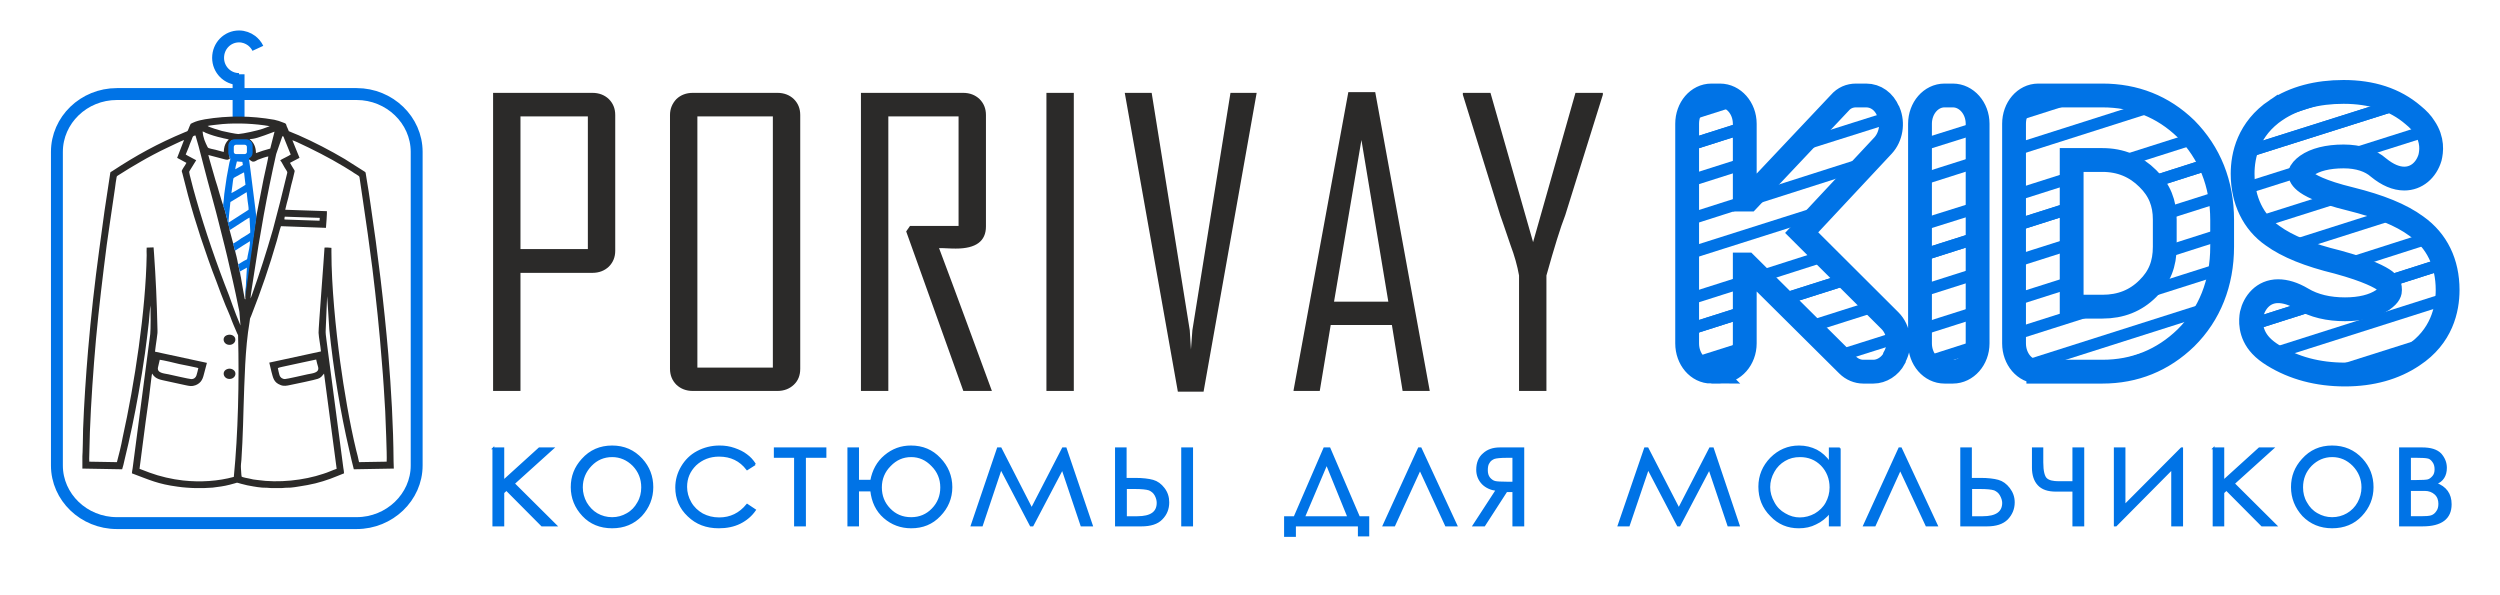 <?xml version="1.0" encoding="UTF-8"?> <!-- Creator: CorelDRAW X7 --> <svg xmlns="http://www.w3.org/2000/svg" xmlns:xlink="http://www.w3.org/1999/xlink" xml:space="preserve" width="105mm" height="25mm" style="shape-rendering:geometricPrecision; text-rendering:geometricPrecision; image-rendering:optimizeQuality; fill-rule:evenodd; clip-rule:evenodd" viewBox="0 0 10500 2500"> <defs> <style type="text/css"> <![CDATA[ .str2 {stroke:#0073E6;stroke-width:100} .str0 {stroke:#0073E6;stroke-width:50} .str1 {stroke:#0073E6;stroke-width:7.62} .fil0 {fill:none} .fil5 {fill:none;fill-rule:nonzero} .fil1 {fill:#2B2A29} .fil2 {fill:#0073E6} .fil3 {fill:#2B2A29;fill-rule:nonzero} .fil4 {fill:#0073E6;fill-rule:nonzero} ]]> </style> </defs> <g id="Слой_x0020_1">  <g id="_2797362524624"> <path class="fil0 str0" d="M491 2197l1007 0c138,0 252,-109 252,-242l0 -1317c0,-134 -114,-243 -252,-243l-1007 0c-139,0 -252,109 -252,243l0 1317c0,133 113,242 252,242z"></path> <path class="fil1" d="M960 1406c-34,5 -23,47 9,42 11,-2 22,-12 19,-26 -2,-10 -14,-18 -28,-16z"></path> <path class="fil1" d="M958 1549c-32,8 -19,48 12,42 11,-2 22,-13 18,-27 -3,-10 -16,-18 -30,-15z"></path> <line class="fil0 str0" x1="1002" y1="497" x2="1002" y2="312"></line> <path class="fil0 str0" d="M1004 332c-49,0 -88,-40 -88,-89 0,-50 39,-90 88,-90 20,0 38,7 53,18 11,9 20,19 26,32"></path> <path class="fil1" d="M1167 1546c4,-3 33,-8 40,-10 11,-2 114,-25 121,-26 2,10 5,21 8,31 7,26 -26,27 -44,31 -13,3 -88,20 -95,20 -12,0 -20,-7 -23,-16 -2,-8 -6,-22 -7,-30zm-121 -928c-4,-11 3,-30 -5,-30l-69 2 -9 35 0 22 2 21c-2,-1 -7,3 -10,3 -4,0 -9,-1 -12,-2l-68 -18c1,7 28,98 30,106 6,18 11,35 16,53 8,28 14,47 24,75l20 79c-1,0 -1,1 -1,1l15 56 15 59 18 86c6,34 15,88 16,90l3 1c-7,-32 37,-285 45,-346l25 -128c4,-21 8,-42 13,-63 3,-15 12,-52 13,-63 -8,1 -35,10 -44,14 -6,3 -13,9 -21,8 -7,-1 -23,-15 -25,-19 6,-14 8,-29 9,-42zm2 -34c18,14 27,34 27,59l29 -10c10,-3 21,-6 31,-9l18 -71c-69,26 -85,31 -105,31zm-87 2l0 0c-3,3 -6,6 -9,10 -8,11 -12,26 -12,42 -4,0 -30,-8 -35,-9 -6,-1 -12,-3 -18,-4 -9,-3 -12,-2 -15,-7 -10,-20 -19,-39 -21,-66 4,1 10,4 13,6 22,9 45,16 68,21 9,3 21,4 29,7l0 0zm-128 960c-1,7 -6,24 -8,31 -3,9 -11,16 -23,15 -7,0 -81,-17 -95,-20 -19,-4 -50,-5 -43,-31 2,-10 5,-20 7,-30 11,1 67,14 82,18 13,3 27,5 40,8 7,2 36,7 40,9zm362 -624c-1,-3 0,-9 1,-12l147 5 -1 12 -147 -5zm-143 331c1,-14 4,-31 6,-45 2,-15 5,-30 7,-45 27,-181 55,-338 95,-516l26 -75c6,1 5,2 7,8 4,9 27,66 28,69 -8,6 -35,18 -44,24 1,2 3,5 5,7l13 23c14,23 13,16 9,33 -18,76 -38,155 -58,229 -29,100 -53,175 -87,271 -1,2 -5,15 -7,17zm-272 -604c1,-3 7,-17 9,-22 3,-7 6,-14 8,-21 3,-8 6,-15 9,-22 3,-8 3,-14 15,-15 1,3 11,38 13,45 4,16 8,31 12,46 8,31 16,61 24,92 16,61 34,123 49,184 16,63 32,125 46,188 1,3 23,98 36,164 2,11 5,20 5,29l4 50 -18 -44c-2,-3 -28,-77 -30,-82 -51,-129 -101,-274 -139,-408 -8,-28 -16,-57 -23,-86 -2,-7 -4,-15 -5,-22 -1,-4 1,-7 3,-10l26 -42c-8,-5 -37,-19 -44,-24zm-405 1290c-1,-7 0,-19 0,-27 2,-130 10,-260 20,-390 10,-133 25,-265 41,-396 8,-65 16,-129 26,-193l21 -143c2,-15 4,-32 7,-47 1,-4 4,-5 7,-7 33,-21 59,-37 94,-57 27,-16 78,-43 106,-56 9,-4 68,-33 76,-35l-29 75 39 21c-1,3 -10,17 -13,21 -8,15 -8,10 -4,23 31,127 64,236 108,360 12,33 23,65 36,97 12,33 24,65 37,97 7,15 13,31 20,47 8,23 19,48 29,71 2,5 5,7 4,13 5,187 0,409 -18,590 -66,18 -140,23 -213,15 -46,-5 -98,-17 -141,-33l-42 -16c0,-5 26,-196 26,-200 5,-33 9,-67 14,-100 2,-17 4,-34 6,-50 1,-9 2,-17 3,-25 1,-6 2,-20 4,-25 14,25 38,26 63,32 26,6 52,11 78,17 15,3 25,6 41,0 11,-4 21,-12 26,-21 6,-9 9,-24 12,-35 2,-6 9,-34 10,-38l-218 -47c0,-5 6,-44 7,-52 4,-33 4,-20 3,-54 -2,-97 -7,-208 -14,-305 -1,-8 -1,-19 -2,-27l-29 1c-1,9 0,23 0,32 -4,233 -51,541 -101,766 -3,17 -7,35 -11,52 -2,7 -12,48 -13,51l-116 -2zm853 -1350c5,1 14,6 20,8 67,31 134,65 197,103 11,7 22,14 34,21 6,4 11,8 17,11 10,7 13,7 14,13 4,32 10,63 14,95 14,95 28,191 40,287 16,131 30,263 40,396 6,68 10,136 14,205 1,28 8,184 6,211l-116 2c-3,-17 -8,-34 -12,-50 -27,-111 -52,-259 -67,-370 -19,-140 -37,-320 -37,-462l0 -18c-4,-1 -26,-2 -29,-1 -1,26 -26,345 -25,358 1,20 8,54 10,78l-217 47 9 38c7,25 9,45 38,56 14,6 27,3 41,0 16,-3 106,-22 116,-26 6,-2 11,-5 15,-9 6,-6 9,-11 11,-13l53 400c-18,6 -36,15 -56,21 -83,28 -188,39 -277,26 -12,-1 -23,-3 -34,-6 -2,0 -31,-6 -32,-8 -2,-9 -2,-26 -3,-35 -1,-12 1,-24 2,-36 1,-24 3,-48 4,-72 2,-49 4,-99 5,-148 4,-112 6,-247 25,-357 3,-21 0,-11 8,-30 42,-107 75,-203 107,-314 5,-18 11,-43 17,-60l189 7c1,-7 5,-67 4,-70l-175 -6c4,-17 8,-34 13,-51 4,-18 8,-35 12,-52 5,-17 9,-35 13,-52 1,-6 3,-7 0,-12 -3,-5 -17,-27 -18,-30l40 -21 -30 -74zm-356 -60c4,-2 54,-7 63,-8 63,-5 136,-2 198,9l-30 11c-24,8 -78,20 -102,22 -9,0 -57,-10 -69,-13 -11,-3 -52,-15 -60,-21zm-526 1387l0 52 167 3c2,-4 9,-33 10,-39 23,-94 42,-185 59,-281 10,-56 19,-111 27,-168 6,-42 11,-87 16,-129 1,-10 5,-64 7,-71 1,16 1,106 -1,120l-74 564c-1,6 -3,16 -3,21 75,28 109,45 192,56 12,2 25,3 37,4 7,1 36,2 39,2l33 0c2,0 32,-2 38,-2 25,-3 48,-6 71,-12 42,-10 22,-11 49,-4 17,5 33,8 51,11 12,2 24,4 37,5 6,0 36,1 39,2l42 0c3,-1 32,-2 39,-2 12,-1 24,-3 36,-5 23,-3 46,-8 68,-13 21,-5 42,-12 62,-19 4,-2 55,-21 58,-23 0,-7 -2,-16 -3,-23l-71 -538c-2,-17 -4,-26 -3,-43 2,-31 4,-109 6,-140 1,3 8,128 9,139 17,166 46,346 84,508 6,27 12,53 19,80l168 -3 -1 -31c-1,-151 -10,-300 -22,-449 -18,-209 -44,-425 -75,-632 -5,-35 -10,-69 -16,-103 -1,-8 -3,-17 -4,-25 -1,-6 -2,-5 -6,-8l-82 -52c-61,-36 -128,-71 -194,-100 -4,-1 -40,-17 -41,-17 -1,-2 -7,-18 -9,-21 -3,-9 -1,-11 -14,-15l-19 -7 -19 -5c-97,-17 -194,-18 -291,-2 -15,3 -26,5 -40,10 -3,1 -19,8 -20,9 -1,1 -8,18 -9,21 -5,12 -3,9 -15,14 -115,48 -204,97 -306,164 -7,4 -7,3 -8,8 -17,107 -32,212 -46,320 -19,140 -35,281 -47,423 -9,107 -17,224 -21,332 0,13 -2,111 -3,114z"></path> <path class="fil2" d="M1077 913l-47 334 0 0 0 -1c2,-31 7,-117 7,-122l-29 16c0,1 2,12 5,27l-19 -86 -7 -28c2,-2 61,-39 63,-40 0,20 -6,43 -10,63 -1,6 -1,12 -4,14 -4,2 -8,4 -12,6l-23 14 -7 -29 -15 -58c4,-1 31,-19 36,-23 4,-2 35,-21 36,-23 1,-2 -3,-56 -3,-63 -4,1 -36,22 -42,26l-31 20c-3,2 -7,5 -10,6l-20 -80 -8 -23c2,-15 4,-33 5,-48 3,-19 6,-45 10,-70l10 -54c1,-4 1,-7 2,-10 2,-8 4,-10 3,-15 0,-2 -2,-5 -3,-8 -3,-5 -5,-11 -5,-17 0,-10 0,-19 0,-29 0,-15 12,-27 27,-27l48 0c15,0 27,12 27,27l0 29c0,11 -6,20 -15,24 0,3 0,3 0,5 2,12 4,29 6,44l23 183c0,7 1,13 2,16zm-86 -305l37 0c5,0 9,4 9,9l0 21c0,5 -4,9 -9,9l-37 0c-5,0 -9,-4 -9,-9l0 -21c0,-5 4,-9 9,-9zm-31 327c-1,-6 5,-60 6,-70 2,-19 0,-16 6,-19 3,-2 61,-37 64,-39 1,12 3,25 4,37 1,8 5,30 4,37l-84 54zm12 -124c1,-9 3,-22 4,-31 5,-36 1,-30 15,-38 6,-3 32,-18 34,-18l6 52c-3,3 -10,6 -14,9 -5,3 -10,6 -15,9 -5,3 -27,16 -30,17zm16 -100c1,-12 5,-23 7,-33l23 2 2 13 -32 18z"></path> <path class="fil3" d="M2584 1053c0,27 -9,49 -27,67 -18,17 -41,26 -69,26l-302 0 0 496 -115 0 0 -1252 417 0c28,0 51,9 69,26 18,18 27,40 27,67l0 570zm-115 -7l0 -557 -283 0 0 557 283 0zm892 503c0,28 -9,50 -27,67 -18,17 -41,26 -69,26l-355 0c-28,0 -51,-9 -69,-26 -17,-17 -27,-39 -27,-67l0 -1066c0,-27 10,-49 27,-67 18,-17 41,-26 69,-26l355 0c28,0 51,9 69,26 18,18 27,40 27,67l0 1066zm-115 -5l0 -1055 -317 0 0 1055 317 0zm920 98l-120 0 -240 -670 16 -23 204 0 0 -460 -295 0 0 1153 -115 0 0 -1252 429 0c28,0 51,9 69,26 18,18 27,40 27,67l0 468c0,62 -42,93 -126,93 -8,0 -20,0 -36,-1 -16,-1 -28,-1 -35,-1 75,199 148,399 222,600zm344 0l-115 0 0 -1252 115 0 0 1252zm768 -1252l-223 1255 -108 0 -223 -1255 113 0 160 997c0,0 2,27 5,81 1,-18 3,-45 6,-81l160 -997 110 0zm727 1252l-114 0 -45 -277 -257 0 -46 277 -110 0 0 -3 230 -1252 113 0 229 1255zm-174 -375l-113 -679 -115 679 228 0zm901 -869l-158 506c-20,51 -46,135 -79,253l0 485 -115 0 0 -485c-7,-40 -19,-83 -36,-128 -26,-76 -40,-118 -43,-125l-157 -506c0,-1 0,-3 0,-8l116 0 179 627 178 -627 115 0c0,4 0,6 0,8z"></path> <path class="fil4 str1" d="M2072 1883l42 0 0 137 151 -137 57 0 -164 148 177 176 -59 0 -149 -150 -13 12 0 138 -42 0 0 -324zm499 -8c50,0 91,18 124,54 30,33 45,72 45,117 0,45 -16,85 -47,119 -32,33 -72,50 -122,50 -50,0 -91,-17 -122,-50 -32,-34 -48,-74 -48,-119 0,-45 15,-83 45,-116 33,-37 75,-55 125,-55zm0 41c-35,0 -65,13 -89,38 -25,26 -38,57 -38,93 0,23 6,45 17,65 12,20 27,36 46,47 19,11 41,17 64,17 23,0 44,-6 63,-17 20,-11 35,-27 46,-47 12,-20 17,-42 17,-65 0,-36 -12,-67 -37,-93 -25,-25 -55,-38 -89,-38zm600 34l-33 21c-29,-38 -68,-57 -118,-57 -39,0 -72,13 -99,38 -26,26 -39,56 -39,93 0,23 6,45 18,66 12,21 29,37 50,49 21,11 44,17 71,17 47,0 86,-19 117,-57l33 22c-16,23 -37,41 -63,54 -26,13 -56,19 -89,19 -52,0 -94,-16 -128,-49 -34,-32 -51,-72 -51,-118 0,-31 8,-60 24,-87 16,-27 37,-48 65,-63 28,-15 59,-23 93,-23 22,0 42,3 62,10 20,7 37,15 51,26 14,10 26,23 36,39zm83 -67l213 0 0 36 -86 0 0 288 -42 0 0 -288 -85 0 0 -36zm350 324l-41 0 0 -324 41 0 0 136 55 0c8,-43 27,-78 58,-104 32,-27 68,-40 109,-40 49,0 89,17 121,51 32,33 49,74 49,120 0,46 -17,86 -49,119 -32,34 -72,50 -120,50 -43,0 -81,-14 -113,-42 -32,-28 -50,-66 -55,-113l-55 0 0 147zm349 -160c0,-36 -13,-67 -38,-92 -25,-26 -54,-39 -88,-39 -35,0 -64,13 -89,39 -25,25 -38,56 -38,92 0,36 12,66 36,91 24,25 54,38 91,38 36,0 66,-13 90,-38 24,-25 36,-55 36,-91zm511 -164l12 0 110 324 -44 0 -80 -238 -125 238 -8 0 -125 -239 -80 239 -43 0 110 -324 12 0 130 254 131 -254zm264 128l39 0c32,0 57,3 75,8 18,5 33,16 46,33 13,17 19,36 19,58 0,27 -9,50 -28,69 -18,19 -47,28 -85,28l-107 0 0 -324 41 0 0 128zm1 39l0 122 48 0c57,0 85,-20 85,-60 0,-11 -3,-22 -9,-33 -6,-11 -15,-18 -26,-23 -12,-4 -33,-6 -62,-6l-36 0zm236 -167l42 0 0 324 -42 0 0 -324zm472 289l125 -289 22 0 124 289 39 0 0 77 -40 0 0 -42 -268 0 0 44 -42 0 0 -79 40 0zm135 -224l-95 224 186 0 -91 -224zm545 259l-44 0 -109 -236 -108 236 -45 0 148 -324 8 0 150 324zm239 -144l-29 0 -93 144 -45 0 97 -149c-24,-3 -44,-12 -59,-27 -15,-16 -23,-35 -23,-58 0,-28 9,-51 27,-66 17,-16 40,-24 68,-24l99 0 0 324 -42 0 0 -144zm0 -144l-27 0c-27,0 -45,2 -54,5 -9,4 -17,9 -22,18 -6,8 -8,19 -8,33 0,13 3,24 10,33 7,8 15,14 24,16 8,2 25,3 50,3l27 0 0 -108zm826 -36l12 0 109 324 -44 0 -80 -238 -125 238 -7 0 -125 -239 -81 239 -43 0 111 -324 11 0 131 254 131 -254zm545 0l0 324 -42 0 0 -55c-17,21 -37,37 -59,47 -21,11 -45,16 -71,16 -46,0 -85,-16 -117,-50 -33,-33 -49,-73 -49,-121 0,-46 17,-86 49,-119 33,-33 72,-50 118,-50 27,0 51,6 73,17 21,11 40,28 56,51l0 -60 42 0zm-167 33c-24,0 -45,5 -65,17 -19,11 -35,27 -46,47 -12,21 -18,43 -18,66 0,22 6,44 18,65 11,21 27,37 47,48 20,12 41,18 63,18 23,0 45,-6 65,-17 20,-12 36,-27 47,-47 11,-20 17,-42 17,-66 0,-37 -13,-69 -37,-94 -25,-25 -55,-37 -91,-37zm575 291l-44 0 -110 -236 -107 236 -45 0 148 -324 7 0 151 324zm143 -196l40 0c31,0 56,3 74,8 18,5 33,16 46,33 13,17 20,36 20,58 0,27 -10,50 -28,69 -19,19 -47,28 -85,28l-108 0 0 -324 41 0 0 128zm1 39l0 122 49 0c56,0 85,-20 85,-60 0,-11 -4,-22 -10,-33 -6,-11 -15,-18 -26,-23 -12,-4 -32,-6 -62,-6l-36 0zm429 11l-73 0c-33,0 -57,-8 -73,-25 -16,-17 -24,-41 -24,-72l0 -81 40 0 0 59c0,37 6,61 17,70 10,9 28,13 52,13l61 0 0 -142 42 0 0 324 -42 0 0 -146zm215 -178l0 240 239 -240 3 0 0 324 -42 0 0 -238 -236 238 -5 0 0 -324 41 0zm374 0l41 0 0 137 151 -137 57 0 -164 148 177 176 -59 0 -149 -150 -13 12 0 138 -41 0 0 -324zm498 -8c50,0 92,18 125,54 30,33 45,72 45,117 0,45 -16,85 -48,119 -31,33 -72,50 -122,50 -49,0 -90,-17 -122,-50 -31,-34 -47,-74 -47,-119 0,-45 15,-83 45,-116 33,-37 74,-55 124,-55zm0 41c-34,0 -64,13 -89,38 -25,26 -37,57 -37,93 0,23 5,45 17,65 11,20 26,36 46,47 19,11 40,17 63,17 23,0 45,-6 64,-17 19,-11 35,-27 46,-47 11,-20 17,-42 17,-65 0,-36 -13,-67 -38,-93 -25,-25 -54,-38 -89,-38zm380 291l-95 0 0 -324 93 0c36,0 61,8 77,24 15,17 23,36 23,58 0,32 -14,55 -43,66 42,15 63,44 63,87 0,59 -40,89 -118,89zm-53 -288l0 101 27 0c25,0 41,-1 49,-3 7,-2 14,-7 21,-15 7,-8 10,-18 10,-31 0,-13 -3,-24 -10,-33 -7,-10 -15,-15 -22,-16 -8,-2 -24,-3 -48,-3l-27 0zm0 139l0 114 45 0c21,0 36,-1 45,-4 9,-3 17,-9 23,-18 7,-9 10,-20 10,-34 0,-17 -5,-31 -17,-42 -11,-10 -26,-16 -44,-16l-62 0z"></path> <path class="fil5 str2" d="M7188 1561l36 0c57,0 104,-53 104,-119l0 -331 7 0 425 422c18,18 42,28 66,28l42 0c35,0 70,-22 88,-56l1 -5c28,-50 19,-115 -19,-153l-371 -370 342 -366c33,-36 43,-93 23,-141l-2 -3c-17,-41 -52,-66 -92,-66l-43 0c-26,0 -50,10 -68,31l-383 406 -16 0 0 -318c0,-66 -47,-119 -104,-119l-36 0c-57,0 -102,53 -102,119l0 922c0,66 45,119 102,119zm979 0l35 0c57,0 104,-53 104,-119l0 -922c0,-66 -47,-119 -104,-119l-35 0c-57,0 -103,53 -103,119l0 922c0,66 46,119 103,119zm394 0l269 0c136,0 254,-48 351,-142 99,-98 152,-230 152,-383l0 -112c0,-153 -53,-283 -152,-383 -97,-94 -215,-140 -351,-140l-269 0c-57,0 -102,53 -102,119l0 922c0,66 45,119 102,119zm531 -525c0,73 -22,128 -71,176 -51,51 -114,76 -191,76l-129 0 0 -616 129 0c77,0 140,27 191,78 49,48 71,103 71,172l0 114zm468 -574c-117,79 -141,190 -141,268 0,111 45,204 126,260 62,45 151,81 274,111 128,35 179,64 198,78 20,16 21,26 21,39 0,7 0,20 -31,42 -39,26 -93,39 -158,39 -69,0 -130,-14 -180,-44 -37,-22 -71,-32 -101,-32 -63,0 -100,48 -111,96 -4,23 -10,81 39,133 14,15 31,28 52,41 86,53 187,80 301,80 111,0 208,-27 286,-80 120,-79 145,-194 145,-275 0,-114 -45,-207 -131,-268 -65,-48 -156,-84 -276,-114 -128,-31 -175,-60 -192,-74 -20,-17 -20,-27 -20,-34 0,-8 14,-23 28,-33 34,-24 87,-38 154,-38 63,0 113,17 147,47 38,31 74,46 108,46 51,0 92,-35 108,-88 6,-25 13,-74 -23,-127 -11,-18 -27,-35 -48,-52 -77,-66 -175,-97 -292,-97 -111,0 -206,25 -283,76z"></path> <g> <g> <line class="fil0 str0" x1="7091" y1="483" x2="7283" y2="422"></line> <line class="fil0 str0" x1="7086" y1="612" x2="7328" y2="535"></line> <line class="fil0 str0" x1="7086" y1="612" x2="7328" y2="535"></line> <path class="fil0 str0" d="M7086 763l242 -77m228 -73l383 -121m148 -48l132 -42"></path> <path class="fil0 str0" d="M7086 924l755 -241m223 -71l242 -76m157 -50l267 -85"></path> <path class="fil0 str0" d="M7086 1067l564 -179m414 -132l242 -77m153 -48l584 -186"></path> </g> <g> <path class="fil0 str0" d="M7086 1259l242 -77m59 -19l278 -89m399 -127l242 -76m153 -49l242 -77m202 -64l314 -100m319 -101l294 -94"></path> <path class="fil0 str0" d="M7086 1386l242 -77m156 -50l277 -88m303 -96l242 -77m153 -49l242 -77m335 -106l247 -79m147 -47l638 -202"></path> <path class="fil0 str0" d="M7086 1386l242 -77m156 -50l277 -88m303 -96l242 -77m153 -49l242 -77m335 -106l247 -79m147 -47l638 -202"></path> <path class="fil0 str0" d="M7116 1527l211 -67m272 -87l277 -88m188 -60l242 -77m153 -48l242 -77m391 -124l233 -74m99 -32l243 -77m184 -59l341 -108"></path> <path class="fil0 str0" d="M7722 1495l250 -79m92 -30l242 -77m153 -48l242 -77m391 -124l241 -77m153 -49l344 -109m244 -78l104 -33"></path> <path class="fil0 str0" d="M8091 1522l215 -69m153 -48l368 -117m169 -54l330 -105m296 -94l434 -138"></path> <path class="fil0 str0" d="M8503 1540l770 -245m580 -184l350 -112"></path> <path class="fil0 str0" d="M8836 1561l281 -89m338 -108l267 -85m301 -95l241 -77"></path> <path class="fil0 str0" d="M8836 1561l281 -89m338 -108l267 -85m301 -95l241 -77"></path> <line class="fil0 str0" x1="9540" y1="1488" x2="10279" y2="1253"></line> <line class="fil0 str0" x1="9788" y1="1570" x2="10198" y2="1440"></line> </g> </g> </g> </g> </svg> 